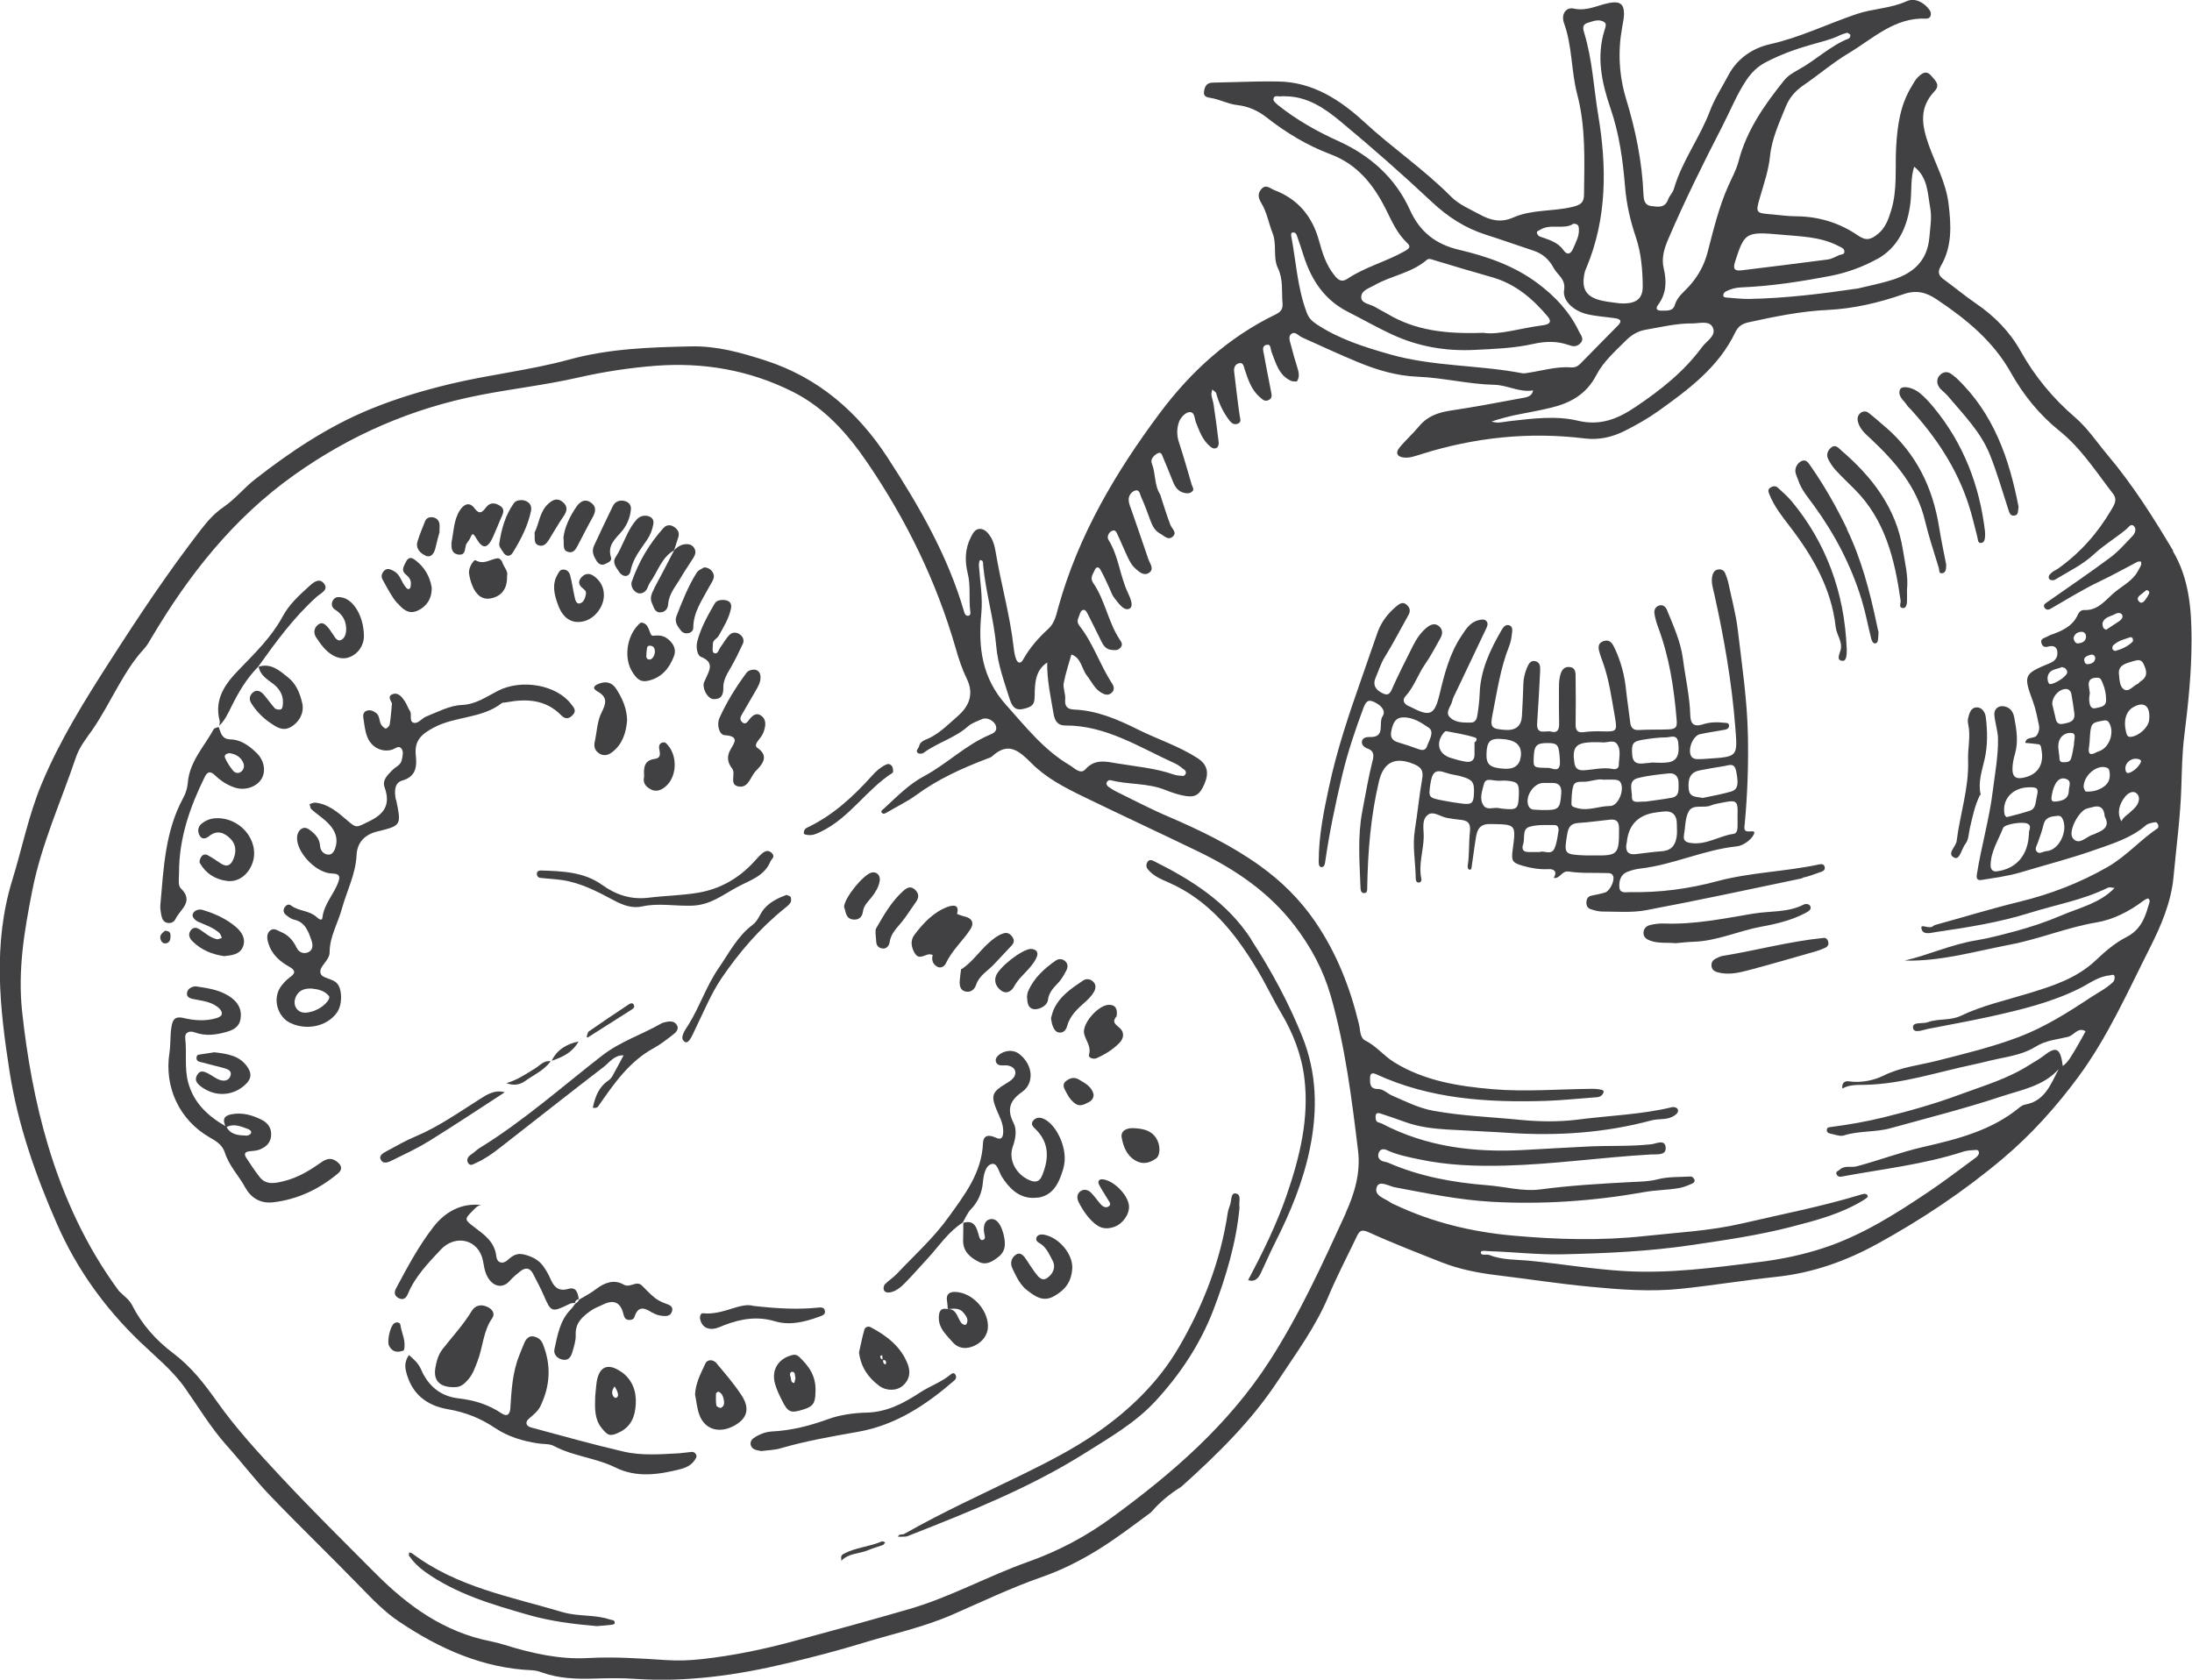 <?xml version="1.0" encoding="UTF-8"?>
<svg id="Livello_2" data-name="Livello 2" xmlns="http://www.w3.org/2000/svg" viewBox="0 0 247.19 189.41">
  <defs>
    <style>
      .cls-1 {
        fill: #414042;
        stroke-width: 0px;
      }
    </style>
  </defs>
  <g id="grafica">
    <g>
      <path class="cls-1" d="M245.08,62.13c-2.24-3.76-4.57-7.46-7.4-10.81-1.21-1.44-2.25-3.03-3.69-4.27-2.47-2.12-4.52-4.59-6.12-7.45-1.24-2.21-2.97-3.97-5.06-5.39-1.24-.85-2.4-1.82-3.62-2.71-.58-.42-.72-.82-.32-1.51,1.29-2.21,1.17-4.6.86-7.06-.3-2.38-1.47-4.44-2.24-6.62-.8-2.26-1.08-4.19.69-6.05.68-.72-.02-1.26-.42-1.74-.56-.66-1.09-.21-1.52.23-.26.26-.43.61-.63.93-1.31,2.1-1.64,4.43-1.78,6.86-.14,2.39.16,4.82-.56,7.17-.31,1.02-.65,2-1.53,2.7-.71.56-1.26.8-2.18.17-2.08-1.44-4.44-2.17-7-2.19-.9,0-1.79-.13-2.69-.21-1.9-.15-1.91-.16-1.4-1.93.44-1.52.97-3.03,1.13-4.61.2-2,1.04-3.78,1.77-5.59.39-.99,1.06-1.79,1.97-2.41,1.74-1.19,3.35-2.58,5.16-3.66,2.73-1.63,5.15-4.04,8.7-3.88.57.03.69-.59.37-1.01-.64-.85-1.65-1.37-2.56-.95-1.81.82-3.78.82-5.63,1.44-3.26,1.1-6.36,2.64-9.76,3.4-1.97.44-3.73,1.62-4.72,3.52-.7,1.33-1.53,2.58-2.07,4.01-1.14,3.03-3.16,5.65-4.07,8.8-.12.42-.5.77-.65,1.19-.36.98-1.11.83-1.87.74-.83-.1-.88-.76-.91-1.35-.15-3.65-.88-7.2-1.94-10.68-.81-2.66-.96-5.35-.47-8.08.09-.52.21-1.05.22-1.57,0-1.15-.52-1.46-1.71-1.22-1.3.26-2.49.95-3.94.63-.91-.2-1.48.65-1.11,1.66.94,2.6.79,5.38,1.48,8,.98,3.72.81,7.47.77,11.24,0,.95-.31,1.23-1.38,1.48-2.19.51-4.52.26-6.58,1.17-1.43.63-2.57.33-3.79-.33-1.12-.61-2.33-1.1-3.25-2.02-3.03-3.06-6.6-5.47-9.76-8.39-2.71-2.49-5.82-4.55-9.76-4.59-.75,0-1.49-.02-2.24,0-1.72.04-3.44.08-5.16.13-.68.02-.88.51-.94,1.07-.06.52.4.59.74.65,1.04.16,1.96.69,3.03.81,1.18.13,2.3.61,3.28,1.38,2.2,1.73,4.6,3.18,7.21,4.16,3.06,1.14,4.88,3.47,6.25,6.2.68,1.36,1.26,2.72,2.38,3.78.46.42.32.63-.23.94-2.09,1.19-4.46,1.78-6.47,3.12-.68.46-1.07.13-1.49-.4-.93-1.15-1.35-2.51-1.73-3.9-.75-2.72-2.37-4.69-5.03-5.69-.45-.17-.92-.69-1.43-.16-.47.5-.42,1-.04,1.62.63,1.03.83,2.27,1.26,3.37.53,1.34.02,2.74.61,3.97.62,1.28.4,2.62.52,3.94.06.69-.19,1-.86,1.32-5.25,2.55-9.49,6.42-12.94,11.03-4.98,6.66-9.21,13.79-11.48,21.94-.23.83-.4,1.78-1.12,2.43-1.12,1.02-2.11,2.15-2.86,3.49-.27.5-.61.39-.78-.06-.16-.42-.23-.88-.28-1.33-.41-3.62-1.42-7.12-2.02-10.7-.1-.6-.23-1.19-.55-1.72-.29-.47-.66-.91-1.19-.94-.6-.03-.87.54-1.1,1.01-.64,1.28-.65,2.69-.32,4,.36,1.44.1,2.87.29,4.29.03.19.05.49-.27.5-.25,0-.35-.2-.42-.43-1.83-6.32-5.07-11.92-8.61-17.37-3.39-5.22-7.87-9.08-13.83-11-2.71-.87-5.41-1.64-8.35-1.58-4.64.1-9.21.24-13.77,1.49-4.39,1.2-8.95,1.68-13.4,2.75-3.08.74-6.03,1.62-8.97,2.82-4.78,1.96-8.99,4.77-13.03,7.92-1.24.97-2.26,2.25-3.55,3.13-1.03.7-1.8,1.57-2.54,2.53-3.7,4.77-7.04,9.79-10.3,14.88-2.86,4.45-5.65,8.93-7.69,13.83-1.46,3.49-2.19,7.22-3.3,10.82-2.22,7.21-1.43,14.41-.31,21.61.94,6.01,2.94,11.73,5.39,17.28,2.22,5.03,5.37,9.4,9.34,13.21,1.72,1.65,3.62,3.17,5.02,5.14,1.56,2.21,2.95,4.54,4.76,6.56,1.66,1.85,3.16,3.84,4.88,5.63,3.34,3.48,6.82,6.83,10.18,10.29,1.37,1.41,2.75,2.84,4.35,3.91,4.55,3.06,9.46,5.26,15.04,5.49.37.02.74.12,1.09.25,1.88.67,3.81.75,5.78.69,1.58-.05,3.16-.08,4.73.03,5.82.39,11.51-.42,17.16-1.77,2.85-.68,5.68-1.41,8.48-2.27,3.37-1.03,6.85-1.78,10.09-3.19,3.37-1.47,6.68-3.06,10.15-4.27,2.18-.76,4.27-1.81,6.25-3.03,2.05-1.26,3.97-2.73,5.91-4.16.08-.06.16-.13.23-.21.92-1.06,2.02-1.97,3.22-2.71.08-.06.15-.12.21-.17,3.98-3.58,7.79-7.31,10.76-11.82,2.03-3.08,4.24-6.05,5.69-9.5.96-2.29,2.12-4.5,3.19-6.74.28-.58.47-.93,1.33-.54,2.72,1.24,5.52,2.32,8.3,3.42,1.97.77,4.02,1.17,6.12,1.43,3.5.42,6.99.97,10.5,1.3,3.42.33,6.85.6,10.31.24,3.58-.37,7.14-.96,10.71-1.34,4.11-.43,7.88-1.76,11.46-3.73,5.01-2.75,9.75-5.91,14.13-9.6,3.23-2.72,6.04-5.85,8.55-9.25,3.28-4.45,5.52-9.51,8-14.42,1.28-2.54,2.45-5.19,2.72-8.13.31-3.39.78-6.76.88-10.17.06-1.88.09-3.76.32-5.63.45-3.6.83-7.21.83-10.84,0-3.48-.26-6.98-2.11-10.08ZM228.8,94.03c-.09,2.4-1.42,3.96-3.64,4.23-.43.05-.68-.21-.68-.67,0-1.56.87-2.83,1.4-4.21.18-.46,2.21-.76,2.75-.5.58.27.1.77.18,1.15ZM228.89,91.43c-.84.27-1.71.49-2.57.71-.06.02-.24-.17-.26-.28-.35-1.67.85-3.03,2.69-3.08,1.05-.03,1.17.11.92,1.14-.14.56-.07,1.28-.79,1.51ZM229.76,95.14c.26-.7.51-1.42.69-2.15.21-.87.88-.92,1.56-.99.35-.04.51.13.64.46.49,1.24-.33,3.1-1.55,3.46-.14.04-.29.06-.44.08-.34.05-.73.39-1.02-.03-.18-.26.02-.56.12-.84ZM235.56,77.02c.02-.32.26-.52.58-.57.29-.04.66-.09.8.2.37.73.58,1.53.56,2.36-.02.71-.7.72-1.15.84-.6.16-.71-.4-.75-.84-.03-.36.06-.74.07-.85-.07-.55-.15-.85-.13-1.14ZM235.47,74.9c-.24.02-.4-.11-.44-.5,0-.33.37-.46.7-.56.35-.1.59.15.54.46-.06.38-.41.56-.79.59ZM235.23,71.93c-.09.44-.49.58-.84.62-.34.05-.49-.25-.56-.59.11-.51.51-.73.97-.71.32.02.5.35.43.68ZM233.92,80.42c.12.96-.57,1.06-1.25,1.2-.78.15-.82-.42-.93-.92-.12-.51-.24-1.01-.31-1.28-.02-1.05,1.07-1.94,1.79-1.68.16.06.33.3.36.48.14.73.24,1.48.34,2.22ZM233.05,76c-.34.57-1.79,1.36-1.99,1.08-.15-.21-.2-.59-.13-.85.22-.81,1.03-.73,1.59-1.01.16.06.32.08.41.18.16.16.26.38.12.61ZM231.75,90.39c-.56.05-.39-.47-.37-.73.25-1.4.82-2.07,1.56-1.84.76.23.36.85.36,1.32-.01,1.03-.82,1.18-1.54,1.25ZM232.63,85.96c-.44-.02-.37-.4-.4-.67-.06-.59-.23-1.2-.01-1.78.24-.66.89-.93,1.43-.85.53.08.23.71.23,1.31-.08.4-.15.99-.32,1.56-.13.42-.55.44-.93.42ZM235.27,91.2c.21-.08.44-.11.65-.17q1.33-.42,1.43,1.05c.57,1.02-.02,1.5-.9,1.85-.14.06-.27.15-.41.18-.77.21-1.59,1.3-2.29.41-.57-.72.62-2.99,1.52-3.32ZM237.5,88.5c-.6.56-1.42.81-2.27.76-.11,0-.2-.35-.26-.46-.05-1.31,1.45-2.59,2.54-2.26.13.04.3.15.33.26.17.62.08,1.29-.34,1.69ZM236.82,84.67c-.14.06-.29.1-.42.17-.72.4-.96.16-.82-.61.04-.22.05-.45.07-.68.11-1.98.15-2.04,1.42-2.27.32-.06.58-.11.77.22.62,1.04.09,2.7-1.02,3.17ZM237.49,71.02c-.1-.08-.27-.14-.31-.24-.06-.2-.13-.45-.05-.62.26-.61.92-.65,1.42-.93.26-.15.63-.17.77.12.13.27-.11.54-.36.71-.49.32-.97.64-1.46.96ZM238.31,72.77c.56-.55,1.3-.69,1.97-.93.11.06.21.09.22.14.03.12.06.32,0,.38-.55.53-1.23.85-1.96,1.04-.09.02-.29-.12-.32-.22-.04-.12,0-.33.09-.41ZM240.58,74.56c.46-.15.87-.25,1.14.29.36.74.54,1.44-.32,1.98-.13.08-.21.23-.34.29-.52.23-.99.96-1.54.62-.48-.29-.51-1.05-.58-1.87,0-.91.84-1.07,1.64-1.32ZM239.59,89.91c.29-.39.86-.83,1.33-.46.43.33.34.96,0,1.43-.22.29-.51.54-.79.79-.33.29-.72.52-.9.95-.54-.99-.24-1.9.36-2.71ZM240.19,87.12c-.42.18-.49-.14-.52-.46.01-.76.82-1.29,1.55-1.04.32.11.23.31.12.49-.28.45-.66.8-1.15,1.01ZM240.32,83.09c-.44.05-.49-.27-.56-.53-.33-1.25-.02-2.33.78-2.8,1.08-.63,1.8-.3,1.84.91,0,.14,0,.37-.03.59-.14.83-1.18,1.73-2.03,1.83ZM242.32,67c-.13.26-.29.51-.47.73-.13.16-.34.33-.55.17-.27-.2-.32-.47-.04-.72.27-.23.55-.45.79-.64.33.06.38.25.27.46ZM211.7,29.21c2.38-1.33,3.42-3.67,3.74-6.36.16-1.35-.01-2.73.42-4.05,1.55,1.18,1.51,3.02,1.81,4.64.2,1.07,0,2.24-.1,3.37-.24,2.65-1.85,4.01-4.15,4.74-1.28.41-2.6.66-3.9.98-4.08.6-8.17,1.11-12.29,1.18-.82.01-1.64-.09-2.47-.15-.2-.02-.48-.02-.42-.34.02-.13.15-.29.27-.35.54-.28,1.12-.44,1.73-.46,3.42-.14,6.8-.67,10.14-1.31,1.8-.35,3.61-1.01,5.21-1.9ZM200.82,26.46c2.22.21,4.49.21,6.54,1.3.27.14.6.24.63.57.04.41-.38.34-.61.45-.41.18-.82.42-1.25.48-3.23.43-6.47.82-9.71,1.22-.83.1-1.02-.15-.75-1,1.06-3.27,1.2-3.38,5.16-3.02ZM186.98,34.38c.93-1.26.99-2.62.64-4.1-.28-1.14.04-2.23.5-3.3,1.86-4.34,3.96-8.58,6.12-12.77.9-1.74,1.61-3.57,2.72-5.21.57-.83,1.21-1.47,2.11-1.95,1.67-.89,3.44-1.52,5.24-2.03,1.08-.31,2.17-.55,3.19-1.05.26-.13.56-.19.81-.28.15.1.34.16.35.25.02.12-.06.35-.15.39-2.12.83-3.75,2.47-5.72,3.54-.6.33-1.18.68-1.61,1.21-2.2,2.75-4.22,5.62-5.12,9.09-.27,1.05-.79,1.94-1.21,2.9-1.03,2.36-1.63,4.85-2.27,7.32-.39,1.52-1.08,2.75-2.1,3.89-.59.65-1.34,1.18-1.62,2.13-.21.72-.93.61-1.51.62-.5.01-.7-.21-.37-.66ZM185.54,37.19c1.76-.3,3.51-.74,5.31-.72.82,0,1.92-.36,2.3.46.43.93-.68,1.49-1.2,2.19-2.04,2.79-4.68,4.86-7.5,6.76-2,1.35-3.97,2.17-6.52,1.56-2.49-.59-5.08-.24-7.63.04-.45.05-.89.15-1.34.17-.26.02-.52-.07-.77-.11.21-.07.42-.15.64-.21.58-.16,1.15-.33,1.73-.46,1.47-.31,2.96-.55,4.41-.91,2.16-.54,3.92-1.49,5.06-3.68.77-1.5,2.15-2.71,3.37-3.93.56-.55,1.27-1.01,2.14-1.16ZM178.75,30.56c.04-.14.11-.28.17-.42,2.31-5.55,2.28-11.35,1.32-17.09-.52-3.11-.66-6.3-1.59-9.34-.14-.43-.25-.94.35-1.12.62-.18,1.29-.51,1.92-.09.28.19.13.56.04.84-.97,3.04-.33,6.01.65,8.86,1,2.9,1.4,5.87,1.65,8.88.16,1.97.59,3.83,1.23,5.71.58,1.72.74,3.63.76,5.46.02,1.51-.82,2.08-2.65,1.95-.59-.08-1.19-.14-1.78-.26-1.98-.38-2.58-1.36-2.08-3.37ZM173.68,25.91c1.21-.74,2.69.04,3.75-.68.58-.02.61.33.62.61.05.79-.34,1.46-.63,2.15-.25.6-.64.88-1.11.22-.66-.94-1.69-1.19-2.67-1.54-.12-.05-.25-.19-.3-.32-.11-.29.16-.33.33-.43ZM155.03,32.14c1.89-1.07,4.15-1.35,5.86-2.83.24-.21.56-.06.85.03,2.16.65,4.31,1.3,6.48,1.91,2.64.74,4.61,2.41,6.33,4.46.44.52.27.87-.56.97-2.52.32-4.98,1.13-6.72.85-4.33.15-7.7-.29-10.78-2.12-.45-.27-.93-.49-1.38-.77-.56-.35-1.55-.39-1.6-1.06-.07-.83.91-1.08,1.53-1.44ZM145.89,26.21c.12,0,.29.15.33.28.28.78.54,1.56.79,2.35.88,2.75,2.35,4.99,5.01,6.33,1.67.85,3.3,1.78,5.01,2.57,2.94,1.35,6,1.87,9.18,1.72,2.24-.11,4.49-.18,6.71-.68,1.31-.3,2.68-.34,3.99.13.47.17.85.21,1.24-.14.59-.52.1-.99-.1-1.41-1.06-2.23-2.7-3.96-4.66-5.42-2.65-1.98-5.7-3.03-8.85-3.77-2.6-.61-4.41-1.99-5.53-4.47-1.66-3.67-4.5-6.17-8.12-7.81-2.41-1.09-4.69-2.38-6.77-4.04-.22-.18-.55-.47-.52-.67.08-.54.58-.25.9-.32.14-.03.3,0,.45,0,2.49.01,4.45,1.36,6.23,2.84,3.52,2.92,6.96,5.95,10.3,9.08,1.8,1.69,3.76,2.95,6.09,3.69,1.79.57,3.56,1.2,5.34,1.79,1.05.34,1.77.98,2.31,1.98.44.81,1.37,1.21,1.16,2.49-.19,1.18,1.08,2.34,2.6,2.7,1.02.24,2.08.3,3.12.45.54.08.91.26.36.82-1.41,1.44-2.84,2.87-4.25,4.32-.29.29-.61.44-1,.41-1.67-.13-3.26.37-4.88.61-.22.03-.46.09-.67.05-4.94-.95-10.04-.74-14.92-2.13-2.87-.82-5.72-1.71-8.26-3.39-.53-.35-.89-.7-1.12-1.32-1.05-2.77-1.2-5.72-1.74-8.59-.03-.16-.08-.47.24-.45ZM110.5,63.17c.42-.05.35.35.37.58.29,3.08,1.21,6.05,1.48,9.15.17,2,.89,3.96,1.5,5.9.4,1.26.93,1.38,2.05,1,.75-.26.77-.74.78-1.4.02-1.39.07-2.81,1.41-3.69-.03,1.98.4,3.9.73,5.84.15.84.54,1.26,1.3,1.26,4.63-.02,8.39,2.48,12.39,4.28.4.18.75.49,1.11.76.09.07.14.27.1.38-.03.11-.2.28-.29.27-.37-.02-.76-.05-1.1-.17-2.07-.72-4.25-.89-6.38-1.25-1.2-.2-2.47-.54-3.54.66-.58.65-1.25-.14-1.78-.45-2.9-1.7-4.94-4.31-7.16-6.78-2.73-3.03-3.18-6.5-2.81-10.3.18-1.82-.14-3.62-.27-5.42-.02-.21.06-.61.12-.62ZM151.76,136.81c-2.62,5.7-5.21,11.42-8.62,16.7-4.63,7.17-10.92,12.61-17.7,17.57-2.94,2.16-6.11,3.84-9.53,5.05-4.53,1.61-8.76,3.98-13.39,5.32-4.39,1.27-8.79,2.48-13.21,3.67-3.34.9-6.71,1.59-10.16,1.97-1.35.15-2.69.2-4.04.11-2.92-.19-5.85-.39-8.78-.23-3.27.18-6.39-.54-9.48-1.5-.5-.15-1.01-.29-1.52-.39-5.22-1.02-9.32-3.97-12.98-7.65-3.61-3.62-7.24-7.21-10.73-10.95-2.51-2.69-5.02-5.42-7.16-8.44-1.43-2.02-2.91-3.93-4.95-5.46-1.89-1.42-3.52-3.23-4.63-5.43-.31-.61-.95-1.05-1.46-1.56-3.69-4.99-6.23-10.54-7.99-16.38-1.47-4.9-2.37-9.95-2.93-15.08-.51-4.7.23-9.11,1.13-13.66,1.03-5.27,3.24-10.05,4.92-15.04.4-1.19,1.16-2.13,1.83-3.08,1.13-1.62,2.01-3.36,2.99-5.05.84-1.45,1.69-2.85,2.83-4.08.36-.38.62-.85.89-1.31,4.22-7.11,9.23-13.47,16.06-18.33,6.38-4.54,13.31-7.53,20.92-9.02,3.67-.72,7.41-1.14,11.06-1.97,2.94-.67,5.88-1.12,8.88-1.35,5.36-.39,10.47.49,15.3,2.89,3.61,1.79,6.21,4.69,8.46,7.98,4.42,6.47,7.82,13.42,10,20.98.33,1.16.71,2.33,1.24,3.41.85,1.74.3,3.11-.99,4.24-1.01.88-1.96,1.86-3.2,2.48-.42.21-1.05.33-1.18.94-.06.25-.45.5-.12.76.13.1.47.09.61-.01,1.58-1.17,3.54-1.68,5.02-2.99.48-.42,1.05-.58,1.59-.83.58-.26,1.41.2,1.58.8.16.61-.34.81-.71.97-2.73,1.15-4.84,3.3-7.43,4.68-1.71.91-3.08,2.34-4.51,3.65-.13.12-.42.26-.21.48.17.17.4.05.6-.08,1.09-.65,2.25-1.19,3.27-1.94,2.44-1.79,5.15-3.01,7.94-4.08.21-.08.45-.14.61-.28,1.82-1.69,3.03-.64,4.43.76,1.65,1.67,3.76,2.76,5.86,3.78,4.32,2.1,8.68,4.12,13,6.21,4.17,2.02,7.94,4.58,10.81,8.32,1.85,2.41,3.26,5.02,4.11,8.01,1.62,5.7,2.35,11.55,3.06,17.4.3,2.48-.4,4.83-1.4,7.02ZM243.37,93.36c-1.99,1.33-3.57,3.18-5.67,4.39-3.15,1.81-6.5,3.09-9.98,3.94-3.2.78-6.34,1.75-9.51,2.62-.07.02-.14.06-.2.11-.42.42-1.39-.28-1.34.21.1.89,1.11.55,1.65.47,3.56-.52,7.13-1.08,10.57-2.16,2.93-.92,5.98-1.44,8.77-2.82.21-.11.52-.02.8.01-1.65,1.73-3.95,2.22-6.03,3.11-1.71.73-3.49,1.32-5.28,1.8-1.41.37-2.85.76-4.25.99-2.81.45-5.38,1.65-8.11,2.29,4.03.11,7.92-1.04,11.89-1.8,3.3-.63,6.4-1.94,9.73-2.5,1.86-.31,3.69-1.23,5.28-2.43.17-.13.51-.32.58-.26.28.23.08.53,0,.82-.41,1.49-.97,2.76-2.51,3.54-1.25.64-2.37,1.6-3.4,2.58-2.16,2.05-4.86,2.91-7.58,3.74-2.57.79-5.22,1.37-7.67,2.54-1.19.57-2.52.28-3.71.72-.59.22-1.77-.1-1.67.64.09.68,1.13.22,1.75.1,2.26-.44,4.54-.85,6.79-1.34,3.52-.78,7.02-1.6,10.28-3.23,1.09-.55,2.09-1.34,3.37-1.45.21-.02.47-.2.54.13.04.19-.03.49-.17.62-.76.73-1.72,1.2-2.58,1.77-2.55,1.69-5.16,3.33-8.03,4.42-3.01,1.14-6.14,1.9-9.26,2.69-2.01.51-4.07.71-6.01,1.67-1.07.53-2.52.85-3.9.65-.56-.08-.82.24-.75.81.82-.47,1.75-.4,2.63-.42,4.14-.1,8.06-1.43,12.06-2.27.96-.2,1.94-.47,2.92-.67,1.46-.3,2.93-.57,4.22-1.38,1.11-.7,2.4-.79,3.62-1.09.68-.17,1.11-1.15,1.98-.63-.36.65-.71,1.32-1.1,1.96-.43.69-.79,1.46-1.47,1.96-.28-2.08-.73-2.28-2.22-1.11-.47.37-1.01.64-1.52.97-2.43,1.57-5.18,2.36-7.85,3.35-2.82,1.05-5.73,1.87-8.62,2.58-1.9.47-3.91.82-5.89,1.08-.21.03-.48.01-.51.31-.03.26.15.4.38.44.51.09,1.09.35,1.53.21,1.73-.55,3.56-.34,5.28-.82,4.19-1.16,8.41-2.22,12.53-3.59,2.23-.74,4.7-1.15,6.42-3.06-.88,1.67-1.54,3.6-3.79,3.99-.21.04-.42.17-.59.3-3.19,2.64-7.06,3.6-10.94,4.49-2.53.58-4.95,1.51-7.45,2.17-.64.17-1.37-.15-1.93.39-.15.14-.44.18-.36.46.06.24.3.36.52.32,4.6-.86,9.28-1.36,13.77-2.82.35-.11.74-.16,1.11-.17.25,0,.66-.16.68.3,0,.18-.18.41-.35.53-1.76,1.29-3.49,2.62-5.3,3.84-3.75,2.52-7.54,4.93-11.88,6.36-2.38.78-4.8,1.28-7.24,1.58-5.06.63-10.12,1.33-15.26,1.02-3.53-.21-7.01-.8-10.52-1.15-1.55-.16-3.16-.06-4.66-.66-.32-.13-.94.13-.97-.27-.02-.31.59-.17.92-.16,2.77.08,5.53.42,8.31.35,4.86-.11,9.69-.32,14.53-1.04,3.77-.56,7.55-1.1,11.22-2.05,2.8-.72,5.67-1.47,8.2-3.03.18-.11.48-.32.46-.42-.1-.38-.47-.28-.71-.21-4.44,1.36-8.99,2.23-13.5,3.28-3.61.84-7.27,1.01-10.92,1.41-4.95.54-9.89.4-14.82-.04-4.65-.41-9.18-1.49-13.44-3.52-.14-.06-.28-.11-.4-.2-.67-.5-1.97-.77-1.57-1.8.29-.75,1.36-.06,2.05.07,3.61.68,7.21,1.42,10.89,1.63,5.77.32,11.5-.08,17.18-1.09,1.33-.24,2.66-.23,3.97-.46.51-.09,1-.3,1.48-.51.2-.08.36-.31.18-.55-.08-.11-.22-.25-.33-.24-1.26.07-2.57,0-3.78.32-.98.25-1.92.25-2.89.3-3.44.18-6.87.38-10.29.83-2.03.27-4.03-.32-6.04-.47-3.82-.3-7.58-.98-11.13-2.53-.2-.09-.44-.1-.65-.18-.39-.16-.58-.46-.45-.9.15-.49.58-.52.91-.36,1.17.55,2.42.79,3.66,1.05,3.18.68,6.41.79,9.64.71,5.53-.14,11.02-.95,16.55-1.26.65-.03,1.65.12,1.62-.73-.04-1.05-1.07-.48-1.61-.42-2.41.27-4.84.13-7.25.26-2.4.12-4.79.26-7.19.39-5.56.3-10.94-.35-15.96-2.98-.19-.1-.47-.11-.59-.26-.12-.15-.12-.42-.11-.63.02-.31.28-.33.5-.26.93.3,1.85.62,2.77.95,1.57.58,3.2.77,4.85.87,2.32.14,4.64.23,6.96.38,5.42.36,10.77,0,16.02-1.41.87-.23,1.82,0,2.61-.56.26-.18.5-.41.34-.73-.07-.14-.41-.25-.58-.21-3.51.85-7.12.95-10.67,1.41-2.13.27-4.35.24-6.49.03-3.27-.33-6.56-.43-9.82-1.03-1.68-.31-3.11-1.05-4.61-1.7-.55-.23-1-.76-1.62-.75-.92,0-.9-.61-.89-1.22,0-.45.15-.69.68-.45,6.09,2.81,12.57,3.21,19.12,3.01,1.79-.06,3.58-.25,5.37-.38.37-.03.77,0,1.03-.34.13-.17.25-.44-.06-.52-.35-.09-.73-.12-1.1-.12-3.75.03-7.51.36-11.23.04-3.83-.33-7.7-.93-11.11-3.05-1.15-.71-1.99-1.82-3.23-2.43-.63-.31-.56-1.18-.72-1.84-1-4.15-2.53-8.06-4.96-11.6-1.69-2.46-3.75-4.5-6.15-6.23-3.25-2.34-6.82-4.06-10.48-5.63-1.93-.82-3.79-1.81-5.68-2.73-.34-.16-.66-.36-.97-.58-.19-.13-.31-.36-.17-.58.07-.1.27-.21.37-.18,2.03.53,4.19.3,6.18,1.1.62.25,1.27.47,1.93.62,1.4.31,1.93.02,2.49-1.26.56-1.28.36-2.22-.78-2.95-2.1-1.35-4.47-2.11-6.69-3.21-2.29-1.14-4.63-2.16-7.25-2.26-.72-.03-1.05-.37-.97-1.17.05-.59-.26-1.23-.17-1.79.2-1.1.57-2.17.87-3.25,1.13.39,1.14,1.62,1.76,2.4.51.65.85,1.45,1.58,1.89.38.23.82.41,1.23,0,.32-.33.23-.69.01-1.03-1.36-2.08-2.12-4.52-3.66-6.48-.4-.5-.15-.81-.02-1.21.1-.29.19-.64.56-.59.15.02.3.29.39.47.52,1.01,1.01,2.03,1.51,3.04.24.49.52.92,1.13.99.38.04.73.1,1.03-.23.35-.39.09-.68-.11-.99-1.28-1.97-1.62-4.39-2.95-6.32-.4-.59-.03-.99.17-1.46.17-.41.45-.37.63-.06.34.58.61,1.21.9,1.82.23.47.38,1.01.7,1.41.45.56,1.04,1.47,1.67,1.19.53-.24.13-1.2-.17-1.82-.9-1.91-1.03-4.1-2.17-5.93-.22-.35,0-.8.31-.99.49-.3.61.21.76.51.39.82.72,1.66,1.12,2.48.2.4.41.83.73,1.12.43.39.98.96,1.58.62.73-.42.16-1.07-.02-1.6-.6-1.79-1.23-3.57-1.84-5.35-.15-.43-.36-.87-.37-1.3-.02-.46.27-.91.71-1.06.52-.17.55.41.68.69.41.89.74,1.82,1.08,2.74.22.58.49,1.1,1.06,1.41.45.24.89.79,1.4.38.59-.48-.05-.89-.23-1.36-.44-1.12-.77-2.28-1.15-3.42-.69-1.08-.49-2.38-.94-3.49-.12-.3,0-.61.22-.83.14-.15.33-.29.53-.36.3-.11.38.18.46.37.41.97.81,1.95,1.2,2.93.24.59.59,1.04,1.24,1.2.3.07.59.08.85-.12.35-.26.08-.53,0-.8-.47-1.58-.91-3.17-1.43-4.74-.28-.82-.27-1.64.01-2.39.17-.44.67-.98,1.09-1.05.68-.11.62.68.8,1.14.39.99.74,1.99,1.58,2.7.25.22.53.35.8.15.14-.1.21-.39.19-.58-.17-1.42-.36-2.84-.57-4.25-.05-.37-.2-.73-.25-1.11-.03-.19.06-.4.1-.61.15.15.39.26.44.44.3,1.11.78,2.12,1.47,3.03.24.32.55.55.95.39.48-.19.27-.56.22-.94-.24-1.64-.42-3.29-.62-4.94-.05-.41.08-.78.48-.92.55-.19.59.31.7.64.39,1.15.73,2.31,1.7,3.14.28.24.51.55.96.37.5-.2.39-.58.33-.94-.26-1.4-.56-2.79-.8-4.19-.07-.39-.31-1,.3-1.12.5-.11.42.49.55.81.49,1.26.82,2.64,2.21,3.26.18.08.42.05.64.07.34-.51.23-1.01.07-1.53-.27-.86-.52-1.72-.74-2.59-.11-.43-.34-.98.07-1.27.41-.29.79.23,1.18.41,2.11.94,4.21,1.93,6.35,2.81,2.14.88,4.32,1.53,6.7,1.63,2.89.11,5.74.85,8.66.91,1.44.03,2.83.89,4.35.63-.14.76-.82.79-1.37.89-2.64.5-5.29.99-7.94,1.39-1.39.21-2.6.63-3.53,1.75-.71.86-1.56,1.6-2.26,2.47-.45.56-.2.99.5,1.07.7.08,1.32-.17,1.97-.37,6.03-1.9,12.17-2.55,18.45-1.78,1.61.2,3.14-.15,4.57-.88,1.27-.65,2.53-1.35,3.68-2.17,3.43-2.45,6.83-4.95,8.73-8.91.33-.69.78-.98,1.51-1.14,2.94-.64,5.88-1.25,8.89-1.39,2.95-.14,5.82-.82,8.58-1.78,1.51-.53,2.62-.16,3.74.59,3.32,2.22,6.37,4.69,8.39,8.31,1.4,2.5,3.23,4.74,5.49,6.55,2.44,1.97,4.1,4.6,5.99,7.04.55.71.14,1.27-.19,1.84-1.54,2.63-3.52,4.86-6,6.62-.24.17-.54.27-.75.48-.2.18-.46.46-.19.74.11.11.46.12.61.02,1.47-.9,3.08-1.66,4.33-2.82,1.17-1.09,2.52-1.88,3.73-2.89.23-.2.53-.73.89-.25.23.31.04.77-.22,1.04-.82.85-1.6,1.76-2.54,2.45-2.32,1.73-4.73,3.36-7.1,5.02-.19.13-.42.27-.33.51.12.33.42.41.72.23,1.87-1.07,3.69-2.22,5.65-3.14,1.41-.67,2.77-1.44,4.16-2.16.11-.06.27-.02.4-.03,0,.14.05.28,0,.4-.08.21-.21.4-.31.6-.64,1.25-1.92,1.78-2.89,2.66-.96.87-1.75,1.87-3.19,1.81-.33-.02-.59.2-.71.47-.6,1.39-1.84,1.89-3.12,2.35-.21.08-.4.21-.61.29-.32.12-.52.28-.39.65.11.33.33.47.69.37.78-.22,1.17.12,1.09.9-.05.46-.37.76-.84.96-2.98,1.23-3,1.35-1.89,4.38.31.84.47,1.75.66,2.63.08.36,0,.72-.21,1.08-.32.53-1.22.11-1.34.9.5.05,1.01.08,1.51.16.27.05.27.33.31.55.36,1.74-.43,2.95-2.14,3.24-.71.12-1.11-.1-1.12-.96,0-.62.12-1.18.29-1.77.39-1.35.17-2.71-.08-4.05-.1-.53-.32-1-.89-1.22-.74-.28-1.42.12-1.36.91.07.9.4,1.78.41,2.67.03,1.96-.34,3.89-.58,5.83-.39,3.22-1.31,6.32-1.81,9.5-.1.66.29.64.58.59,1.47-.24,2.96-.43,4.37-.85,2.79-.84,5.62-1.56,8.39-2.54,2.06-.73,4.07-1.33,5.75-2.78.26-.22.69-.27,1.05-.34.08-.02.26.14.3.26.05.12.04.36-.03.42Z"/>
      <path class="cls-1" d="M44.64,90.17c-.18-.88-.18-1.9.72-2.15,1.63-.46,1.65-1.69,1.53-2.85-.18-1.68.66-2.39,1.98-3.1,2.44-1.33,5.45-1.01,7.71-2.78.11-.08.29-.05.44-.08,2.31-.44,4.5-.36,6.28,1.46.51.52.94.35,1.33-.09.41-.46.05-.83-.22-1.18-1.65-2.17-5.57-2.87-8.26-1.5-1.31.67-2.46,1.53-4.1,1.6-1.36.06-2.7.79-4.01,1.31-.47.19-.88.81-1.36.7-.61-.14-.17-.93-.46-1.35-.21-.31-.32-.69-.52-1-.33-.5-.74-1.11-1.4-.89-.77.26-.04.92-.1,1.12-.09.95-.14,1.62-.25,2.29-.03.19-.26.43-.43.47-.12.03-.36-.2-.48-.36-.33-.41-.16-1.06-.65-1.41-.33-.24-.68-.36-1.05-.23-.32.11-.42.45-.37.75.11.74.18,1.52.45,2.2.47,1.21,1.7,1.78,2.82,1.43.33-.11.71-.49,1-.15.32.36.15.88.07,1.32-.11.58-.69.76-1.05,1.13-.52.54-1.19,1.12-.89,1.95.69,1.93,0,3-1.77,3.85-1.46.7-1.35.83-2.56-.22-1.02-.88-2.08-1.76-3.49-1.9-.2-.02-.42.11-.64.17.07.2.08.46.21.58.5.45,1.07.83,1.58,1.28.81.73,1.42,1.57,1.2,2.75-.09.46-.32,1.01-.72,1.07-.55.09-1.05-.37-1.08-.94-.05-.77-.44-1.25-.97-1.68-.37-.3-.76-.57-1.2-.23-.38.29-.47.8-.42,1.24.19,1.66,2.25,3.71,3.92,3.75.78.02.96.24.75.88-.47,1.42-1.64,2.51-1.82,4.1-.05.47-.5.07-.67-.08-.82-.74-2-.64-2.85-1.28-.33-.25-.59-.03-.75.21-.18.27-.13.61.13.82.29.23.61.48.95.56,1.24.27,1.59,1.3,1.94,2.29.18.49.24,1.12-.35,1.38-.53.23-1.05.03-1.32-.53-.38-.78-.9-1.39-1.7-1.73-.41-.17-.84-.53-1.26-.2-.48.38-.36,1-.21,1.48.38,1.22,1.28,2.02,2.36,2.62.57.32.81.65.12,1.14-.36.26-.69.59-.97.94-1.17,1.46-.46,3.57.93,4.24,1.78.87,4.1.46,5.26-1.12.64-.88.63-2.48.14-3.2-.52-.76-1.81-.61-1.97-1.3-.18-.77,1.03-1.38,1.03-2.33,0-1.76.93-3.27,1.38-4.9.55-2.02,1.56-3.9,1.66-6.07.07-1.41.9-2.31,2.35-2.66,2.71-.66,2.7-.7,2.12-3.53ZM37.08,112.29c.29.36-.63,1.31-1.55,1.65-.07.03-.14.07-.2.09-.66.18-1.36.35-1.86-.26-.35-.43-.3-1.02-.05-1.49.36-.65.99-.85,1.78-.8.67.07,1.41.24,1.88.82Z"/>
      <path class="cls-1" d="M36.21,131.08c-1.29.92-2.66,1.74-4.2,2.11-.93.23-1.97.49-2.72-.45-.56-.71-1.06-1.47-1.55-2.23-.29-.47-.02-.65.44-.69.37-.03.76-.06,1.1-.19.65-.26,1.17-.67,1.28-1.44.12-.88-.29-1.52-.99-1.88-1.07-.56-2.22-.89-3.47-.66-.93.18-.98.67-.68,1.34-1.97-1.14-3.58-2.61-4.2-4.93-.44-1.62-.14-3.31-.33-4.96-.08-.73.51-.89,1.08-.68,1.19.44,2.37.28,3.52-.04.68-.19,1.44-.49,1.62-1.4.2-1.01-.17-1.8-.93-2.4-1.17-.92-2.6-1.13-4.01-1.34-.37-.06-.97.17-1.07.66-.13.61.43.71.86.79.96.19,1.94.29,2.72.98.22.2.42.49.3.78-.07.17-.34.28-.54.35-1.26.39-2.57.28-3.77-.01-1.06-.25-1.22.36-1.33.98-.17.96-.08,1.97-.23,2.94-.61,3.88,1.12,7.61,4.55,9.56.74.42,1.42.84,1.7,1.71.46,1.47,1.55,2.57,2.27,3.89.64,1.17,1.69,1.88,3.17,1.71,2.77-.32,5.17-1.48,7.3-3.24.53-.44.46-.89-.06-1.31-.63-.51-1.18-.41-1.82.05ZM25.56,127.08c.85-.41,1.63-.05,2.42.24.2.08.43.25.32.48-.07.14-.34.27-.52.26-.86-.04-1.75-.07-2.23-.98Z"/>
      <path class="cls-1" d="M77.94,163.73c-.45.04-.89.12-1.34.15-2.1.11-4.22.29-6.28-.19-3.49-.81-6.94-1.78-10.4-2.71-.53-.14-.78-.54-.3-.98.49-.45,1.03-.81,1.34-1.47,1.1-2.3,1.21-4.6.26-6.97-.19-.48-.54-.73-.98-.84-.51-.13-.86.18-1.07.62-.22.48-.4.98-.6,1.47-.78,1.92-.89,3.96-1.02,5.99-.04.65-.33,1.02-1,.57-1.47-.99-3.12-1.49-4.84-1.68-2.09-.24-3.44-1.45-4.22-3.25-.33-.76-.84-1.16-1.37-1.64-.39.56-.51,1.14-.33,1.86.62,2.52,2.31,3.84,4.71,4.25,1.96.33,3.7,1.02,5.36,2.14,1.43.96,3.12,1.46,4.84,1.72.59.09,1.27.02,1.77.29,2.2,1.17,4.72,1.33,6.95,2.43,2.34,1.16,4.83.81,7.26.19.64-.16,1.29-.44,1.68-1.06.12-.18.26-.38.12-.63-.12-.22-.33-.29-.55-.26Z"/>
      <path class="cls-1" d="M117.03,135.06c1.75-.26,2.38-1.66,2.84-3.15.09-.29.15-.59.18-.89.18-1.84-.97-4.22-2.34-4.85-.46-.21-.91-.18-1.22.23-.29.39.02.67.3.94,1.57,1.55,1.5,3.34.73,5.22-.28.69-.74.83-1.44.52-1.5-.65-2.41-2.29-1.86-3.81.33-.92.46-1.9.08-2.63-.81-1.59-.37-2.58.96-3.51,1.35-.94,1.31-2.99-.31-4.27-.71-.56-1.78-.44-2.45.23-.37.37-.25.92.25,1.03.29.06.6-.02.89.03.82.14,1.12.8.62,1.42-.23.28-.57.47-.88.66-1.49.9-1.65,1.32-1.01,2.88.34.83.81,1.62.76,2.58-.03.57-.2.89-.81.61-.73-.34-1.43-.38-1.47.62-.14,3.36-2.12,5.88-3.92,8.38-1.66,2.31-3.82,4.25-5.78,6.33-.41.43-.93.76-1.35,1.18-.13.13-.2.45-.14.62.11.32.44.36.75.3.69-.15,1.21-.61,1.68-1.09.89-.92,1.74-1.88,2.6-2.82,1.25-1.37,2.28-2.95,3.88-3.96.3-.51.52-1.09.92-1.5.83-.86,1.24-1.86,1.35-3.03.08-.84.28-1.94,1.03-2.08.66-.13.78,1.1,1.25,1.65.05.06.08.13.12.19.93,1.32,2.12,2.19,3.79,1.95Z"/>
      <path class="cls-1" d="M139.36,134.58c-.59-.09-.47.8-.64,1.27-.1.29-.21.57-.26.87-.81,5.45-2.78,10.51-5.52,15.2-2.25,3.87-5.47,7.01-9.14,9.57-2.64,1.84-5.5,3.31-8.39,4.73-4.5,2.2-9.07,4.27-13.43,6.75-.23.13-.59-.05-.71.32.3,0,.59,0,.89-.02.14-.01.29-.08.42-.14,6.76-2.66,13.51-5.34,19.71-9.23,2.78-1.75,5.68-3.41,7.93-5.82,2.82-3.03,5.12-6.47,6.62-10.38,1.43-3.75,2.57-7.57,2.94-11.52-.12-.61.27-1.48-.41-1.59Z"/>
      <path class="cls-1" d="M141.09,105.91c-2.7-4.15-6.66-6.65-10.93-8.79-.26-.13-.57-.25-.77.1-.17.29-.14.59.08.84.6.72,1.45,1.08,2.26,1.43,4.64,2.02,7.59,5.75,10.11,9.96.93,1.55,1.69,3.2,2.62,4.76,1.35,2.27,2.33,4.76,2.64,7.41.54,4.53-.53,8.86-1.98,13.09-1.15,3.35-2.72,6.52-4.37,9.65.73.23,1.13-.18,1.41-.76.55-1.14,1.04-2.31,1.61-3.43,1.74-3.43,3.21-6.97,3.97-10.77.85-4.24.76-8.41-.87-12.48-1.55-3.87-3.52-7.5-5.79-10.99Z"/>
      <path class="cls-1" d="M18.83,104.05c.41.12.8-.07.96-.41.5-1.09,2.16-1.96.58-3.49-.32-.31-.18-1.16-.18-1.76,0-3.86,1.22-7.38,2.9-10.78.32-.65.67-.65,1.16-.18.66.64,1.42,1.13,2.29,1.4,1.15.35,2.44-.12,2.97-1.03.49-.85.29-2.05-.57-2.89-.82-.8-1.77-1.5-2.93-1.53-1.04-.03-1.1-.76-1.35-1.4-.2.08-.48.11-.56.25-1.07,1.96-2.72,3.63-2.92,6.03-.05.6-.22,1.17-.52,1.72-2.05,3.77-2.21,7.96-2.58,12.1-.03.37.05.75.11,1.12.07.38.22.74.63.86ZM25.88,84.93c.67.1,1.26.4,1.55,1.08.16.37.08.77-.25,1.02-.36.27-.73.11-.97-.21-.31-.41-.61-.85-.82-1.33-.16-.35.13-.52.49-.56Z"/>
      <path class="cls-1" d="M57.51,144.41c.34-.39.76-.73,1.17-1.06.59-.46,1.09-.4,1.45.32.4.81.85,1.6,1.2,2.43.79,1.84.9,1.91,2.72,1.02.26-.13.5-.21.78-.18.04-.26.2-.4.44-.45-.11-.68-.28-1.41-1.17-1.15-1.15.33-1.63-.23-2.03-1.14-.21-.48-.47-.94-.77-1.37-.54-.77-1.32-1.15-2.22-1.37-.76-.19-1.27.12-1.79.6-.61.56-1.24.35-1.32-.38-.18-1.67-1.38-2.46-2.52-3.33-1.04-.79-1.09-.87-.23-1.73.29-.29.57-.66,1.03-.74-2.26-.24-4.06.79-5.36,2.46-1.66,2.13-2.94,4.54-4.22,6.93-.26.49-.18.88.3,1.12.5.24.82.02,1.03-.49.82-1.97,2.3-3.48,3.7-4.98,1.66-1.78,4.3-1.18,4.77,1.28.1.52.17,1.06.38,1.53.56,1.28,1.74,1.73,2.65.69Z"/>
      <path class="cls-1" d="M76.37,115.69c-.2-.49-.66-.56-1.14-.47-.22.05-.46.08-.65.19-2.2,1.26-4.65,2.04-6.69,3.63-4.56,3.54-8.89,7.4-13.83,10.43-.32.2-.58.49-.89.69-.35.23-.6.55-.41.93.24.48.6.19.94.04.97-.43,1.83-1.04,2.66-1.69,3.91-3.05,7.8-6.12,11.73-9.14.67-.52,1.21-1.35,2.23-1.29-.42.79-.84,1.58-1.27,2.35-.11.19-.27.37-.45.49-1.09.73-1.49,1.85-1.75,3.06.26.06.48.03.62-.17,1.75-2.52,3.48-5.04,6.27-6.56.78-.43,1.5-1,2.21-1.55.29-.22.59-.55.43-.96Z"/>
      <path class="cls-1" d="M107.64,155.65c.18-.15.23-.38.12-.6-.14-.29-.36-.22-.54-.07-1.04.87-2.32,1.3-3.44,2.03-1.81,1.18-3.7,2.22-6,2.28-1.48.04-3.02.24-4.4.74-2.06.75-4.13,1.28-6.32,1.39-.76.04-1.47.33-2.09.76-.5.35-.42,1.04.14,1.27.27.11.57.14.76.18.78-.11,1.47-.11,2.11-.3,2.88-.84,5.82-1.35,8.76-1.87,4.28-.75,7.71-3.04,10.9-5.81Z"/>
      <path class="cls-1" d="M81.73,82.9c1.7.13,1.08.86.64,1.64-.44.76-.32,1.48.18,2.1.5.63-.43,1.92.83,2.06,1.06.11,1.26-1.15,1.84-1.75.59-.61,1.66-1.64.18-2.62-.28-.19-.13-.53.07-.79.23-.3.49-.59.62-.94.24-.65.4-1.41-.23-1.88-.64-.47-1.11.07-1.48.57-.22.3-.44.39-.72.11-.25-.26-.18-.52-.01-.81.54-.91,1.05-1.83,1.59-2.74.27-.46.53-.93.52-1.48,0-.52-.27-.85-.74-.86-.4.02-.67.13-.86.39-1.17,1.58-2.21,3.25-3.02,5.05-.35.77-.04,1.91.59,1.96Z"/>
      <path class="cls-1" d="M73.58,148.02c.3.2.69.31,1.05.36.43.05.96.08,1.14-.47.2-.59-.25-.75-.7-.91-.42-.15-.84-.35-1.19-.62-.53-.42-1-.91-1.47-1.39-.65-.67-1.33.31-2.1-.14-1.06-.62-2.16-.21-3.13.54-.58.45-1.24.78-1.87,1.16-.09.2-.23.35-.43.44-.17.23-.32.47-.52.67-1.22,1.24-1.49,2.9-1.84,4.5-.11.53.27,1,.87,1.15.69.17.99-.28,1.14-.8.19-.65.42-1.33.39-1.99-.06-1.35.77-2.05,1.69-2.71.42-.3.94-.48,1.41-.71q1.79-.88,2.27,1.04c.08.3.15.6.49.68.32.08.68-.03.76-.3.42-1.33,1.15-1.05,2.02-.49Z"/>
      <path class="cls-1" d="M54.96,147.37c-.71-.33-1.38-.18-1.77.47-.94,1.56-2.17,2.87-3.28,4.29-.47.6-.68,1.35-.81,2.09-.24,1.37.4,2.13,1.82,2.2.92.05,1.25-.14,1.91-.9.51-.59.74-1.31,1.01-2,.63-1.6.63-3.4,1.67-4.88.36-.51,0-1.02-.55-1.27Z"/>
      <path class="cls-1" d="M79,74.05c1.71.66.92,1.66.51,2.64-.06.14-.14.28-.16.42-.09.71.51,1.71,1.12,1.73.85.03,1.12-.47,1.1-1.31-.02-.84.44-1.57.86-2.29.49-.85.91-1.73,1.33-2.62.18-.37.06-.76-.25-1.02-.39-.33-.9-.35-1.23-.02-.42.41-.7.96-1.06,1.44-.2.27-.27.86-.75.59-.17-.09-.09-.67-.08-1.03.02-.42.47-.56.65-.88.55-.98,1.16-1.95,1.39-3.07.14-.68-.25-.96-.9-.98-.36.01-.73.06-.95.43-.79,1.37-1.57,2.74-1.96,4.3-.16.64.03,1.52.38,1.66Z"/>
      <path class="cls-1" d="M80.85,153.77c-.38-.46-1.05-.56-1.32.02-.49,1.07-1.08,2.13-1.15,3.46.15.72.21,1.56.5,2.33.61,1.62,2.22,2.09,3.86,1.22,1.54-.82,1.88-1.97.85-3.51-.82-1.24-1.79-2.37-2.75-3.51ZM81.32,158.75c-.12.06-.51-.13-.53-.25-.08-.44-.06-.89-.05-1.34,0-.09.16-.17.24-.24.41.15.55.49.63.87.08.38.1.77-.3.96Z"/>
      <path class="cls-1" d="M85.08,97.12c-1.72,1.91-3.86,3.13-6.36,3.55-1.84.31-3.72.33-5.57.56-1.97.24-3.66-.3-5.26-1.45-2.05-1.47-4.49-1.54-6.89-1.62-.21,0-.46.07-.46.37,0,.26.16.44.38.46.82.1,1.64.13,2.46.25,2.11.31,3.98,1.29,5.83,2.28,1.03.55,2.08.95,3.23.69,1.77-.4,3.71-.02,5.56-.08,2.15-.07,3.41-1.18,5.25-2.16,1.34-.71,2.93-1.17,3.62-2.8.13-.32.58-.52.19-.95-.32-.35-.69-.31-1-.07-.36.27-.66.61-.96.95Z"/>
      <path class="cls-1" d="M103.18,107.51c.41.73,1.04.19,1.58.1.13-.02.28.05.42.07-.15.55-.01,1.03.51,1.33.41.23.83-.06.96-.35.68-1.46,1.88-2.52,2.75-3.82.48-.71.28-1.29-.64-1.5-.29-.06-.56-.18-.84-.28.33-1.14-.52-1-1.1-.78-1.57.6-2.69,1.8-3.69,3.12-.53.69-.34,1.46.03,2.11Z"/>
      <path class="cls-1" d="M63.42,181.79c-5.84-1.74-11.9-2.81-16.94-6.62-.09-.07-.23-.07-.34-.11,0,.14-.07.32,0,.4.47.68,1.05,1.24,1.73,1.74,3.54,2.55,7.65,3.74,11.74,4.91,2.51.72,5.12,1.04,7.69,1.26.5-.04.94-.07,1.39-.12.22-.03.58-.05.61-.16.12-.44-.31-.39-.54-.47-1.72-.58-3.54-.3-5.33-.83Z"/>
      <path class="cls-1" d="M70.13,154.75c-1.66-1.19-2.68-.62-2.89,1.44-.06.53-.1,1.05-.12,1.27-.05,1.46-.06,2.57.71,3.55.72.92,1,1.01,2.08.47,1.3-.66,1.71-1.79,1.79-3.16.08-1.47-.42-2.74-1.56-3.57ZM69.44,157.64c-.07.03-.27-.14-.32-.25-.12-.27-.16-.58.19-1.05.12.22.25.4.31.6.08.26.19.58-.19.7Z"/>
      <path class="cls-1" d="M99.12,156.26c.84.62,2,.6,2.69,0,.76-.67.91-1.51.55-2.44-.78-2-2.37-3.19-4.16-4.15-.3-.16-.64-.03-.73.28-.24.85-.41,1.72-.6,2.56.2,1.62,1.02,2.83,2.26,3.75ZM99.93,153.7c0,.06-.11.17-.11.17-.2-.11-.26-.29-.23-.49.24-.05.34.08.34.32ZM99.49,152.82c.01.16.03.32.04.49-.18-.06-.28-.18-.27-.38,0-.04.15-.08.23-.11Z"/>
      <path class="cls-1" d="M24.72,81.84c.63-.59.98-1.37,1.36-2.13.81-1.64,1.73-3.21,3.03-4.52,2-2.8,4.03-5.59,6.61-7.9.46-.41,1.44-.79.76-1.55-.55-.62-1.22,0-1.73.47-1.09,1-2.16,1.96-2.9,3.35-1.22,2.26-3.09,4.08-4.87,5.92-1.58,1.62-2.85,3.34-2.21,5.81.04.17-.01.36-.05.55Z"/>
      <path class="cls-1" d="M24.55,92.27c-.7-.03-1.34.21-1.86.65-.37.32-.42.82-.21,1.24.27.56.73.43,1.11.12.9-.72,1.7-.39,2.39.29.65.65.69,1.48.34,2.31-.27.66-.71.96-1.4.5-.5-.33-.99-.67-1.51-.95-.29-.16-.6-.04-.76.26-.1.18-.2.49-.11.63.67,1.19,1.73,1.84,3.05,2.02,1.11.15,2.16-.5,2.71-1.61,1.22-2.44-.82-5.42-3.75-5.47Z"/>
      <path class="cls-1" d="M115.82,145.49c.88.68,1.8,1.38,3.05.67,1.2-.68,1.99-1.58,2.05-3.22.03-1.53-1.46-3.37-3.17-3.71-.32-.06-.66-.02-.82.23-.16.26-.08.52.27.71.76.42,1.09,1.21,1.48,1.94.45.83.03,1.56-.57,1.99-.64.46-1.08-.19-1.44-.67-.31-.42-.59-.87-.88-1.31-.29-.44-.67-.99-1.2-.65-.5.31-.74.92-.41,1.6.43.89.85,1.81,1.63,2.42Z"/>
      <path class="cls-1" d="M108.86,149.41c-.43-.04-.57-.38-.74-.72-.26-.52-.48-1.12-1.24-1.06-.9-.22-1.01.38-1.01,1.03.02,1.17.87,1.89,1.54,2.67.67.77,1.55.84,2.46.43.99-.45,1.58-1.34,1.54-2.29-.07-1.85-1.75-3.65-3.58-3.78-.68-.05-1.19.18-1.03,1.05.05.29.06.59.08.88.65-.05,1.33-.18,1.81.45.27.35.55.71.32,1.19-.03.06-.09.14-.14.13Z"/>
      <path class="cls-1" d="M31.59,80.01c-.2.03-.49-.02-.6-.14-.45-.5-.83-1.06-1.27-1.57-.32-.36-.77-.57-1.19-.22-.35.3-.5.73-.2,1.21.57.91,1.3,1.66,2.18,2.25.69.47,1.39.94,2.27.45.93-.51,1.55-1.6,1.31-2.67-.25-1.1-.68-2.19-1.58-2.91-.96-.77-1.93-1.67-3.34-1.23.17.99.99,1.43,1.67,1.96.77.61,1.16,1.35,1.05,2.35-.03.22-.05.49-.3.52Z"/>
      <path class="cls-1" d="M75.26,72.02c-.51-.39-1-.39-1.64-.33-.37.03-.35-1.07-.94-1.38-.06-.03-.14-.05-.2-.08-.27-.09-.4.13-.55.28-1.28,1.35-1.57,3.74-.64,5.23.41.65.83,1.24,1.77,1.03,1.56-.34,2.43-1.42,2.95-2.8.29-.77-.09-1.45-.75-1.96ZM73.84,73.61c-.05.39-.32.82-.66.76-.45-.07-.25-.58-.27-.89.07-.29-.03-.69.39-.67.46.02.59.39.54.79Z"/>
      <path class="cls-1" d="M65.41,68.04c-.44.12-.54-.41-.62-.77-.18-.8-.29-1.63-.5-2.42-.1-.35-.39-.66-.83-.62-.35.03-.47.35-.61.6-.62,1.09-.34,2.21.04,3.28.55,1.59,1.55,2.24,2.85,1.97,1.28-.26,2.36-1.62,2.36-2.96,0-.9-.38-1.6-1.09-2.13-.49-.37-.98-.37-1.41.08-.36.38-.42.79,0,1.17.22.2.53.36.48.71-.07.46-.25.98-.67,1.09Z"/>
      <path class="cls-1" d="M89.33,152.81c-1.54.38-2.36,1.65-1.94,3.2.17.64.47,1.26.77,1.86.69,1.41,1,1.53,2.44,1.07,1.11-.35,1.33-.71,1.36-1.92.11-1.9-.79-2.99-1.82-4-.2-.2-.46-.3-.8-.22ZM89.56,155.96c-.46-.07-.31-.51-.44-.79-.09-.2,0-.49.22-.48.39.02.26.43.37.71-.05.17-.12.56-.15.55Z"/>
      <path class="cls-1" d="M35.84,70.46c-.42.36-.53.91-.18,1.43.25.37.51.75.8,1.09.99,1.14,2.15,1.55,3.17,1.03,1.14-.59,1.42-1.67,1.41-2.29-.02-2.22-1.15-4.02-2.37-4.32-.45-.11-.91-.15-1.16.36-.19.39-.07.77.28.99.67.43,1.11.99,1.22,1.79.09.64-.02,1.38-.53,1.62-.55.26-.79-.5-1.11-.88-.09-.12-.16-.26-.25-.37-.34-.4-.73-.91-1.28-.44Z"/>
      <path class="cls-1" d="M67.07,83.64c-.13.59.03,1.04.55,1.35.53.31,1.02.14,1.45-.2,1.15-.91,1.53-2.18,1.65-3.56-.03-1.34-.54-2.5-1.25-3.58-.49-.73-1.17-.86-1.96-.54-.53.21-.78.5-.12.87,1.14.63.98,1.33.44,2.39-.49.97-.52,2.18-.76,3.28Z"/>
      <path class="cls-1" d="M51.7,62.53c.77.11.7-.53.83-1.02.07-.28.33-.5.46-.77.24-.52.3-.77.72-.03.73,1.26,1.27,1.18,1.89-.17.31-.68.58-1.39.88-2.08.21-.48.53-1-.06-1.4-.53-.36-1.13-.46-1.59.13-.43.56-.74.91-1.34.1-.56-.74-1.19-.42-1.62.24-.71,1.09-.7,2.4-.95,3.62-.04.65,0,1.28.8,1.39Z"/>
      <path class="cls-1" d="M79.31,148.09c-.33-.04-.42.38-.35.7.19.79.74,1.13,1.5,1.05.43-.05.85-.27,1.27-.43,1.85-.7,3.68-1.01,5.68-.41,1.67.5,3.39.06,5.02-.54.28-.1.62-.2.6-.56-.03-.55-.51-.47-.84-.44-2.16.21-4.32.13-7.23-.2-1.46-.44-3.46,1.08-5.65.83Z"/>
      <path class="cls-1" d="M84.86,104.3c-1.71,1.28-2.66,3.19-3.84,4.9-1.36,1.98-2.1,4.28-3.36,6.32-.37.59-1.12,1.55-.43,1.97.47.29.91-.91,1.23-1.57.93-1.89,1.73-3.87,2.9-5.6,2.01-2.96,4.35-5.67,7.16-7.92.23-.18.47-.38.63-.63.09-.15.07-.42.02-.61-.03-.1-.24-.14-.47-.25-.9.34-1.81.74-2.53,1.57-.49.57-.66,1.33-1.3,1.81Z"/>
      <path class="cls-1" d="M44.81,67.99c.55.65,1.24,1.36,2.31.86,1-.47,1.61-1.38,1.56-2.62-.2-1.21-.8-2.29-1.88-3.09-.44-.33-.76-.32-1.04.25-.24.5-.55.94,0,1.39.37.3.63.64.57,1.15-.02.15-.02.34-.11.42-.22.2-.36-.02-.49-.17-.48-.56-.58-1.4-1.32-1.78-.34-.18-.69-.37-1.03-.09-.3.25-.45.66-.25,1.02.51.91.98,1.88,1.65,2.67Z"/>
      <path class="cls-1" d="M24.41,105.9c-.67-.17-1.19-.61-1.75-1-.37-.26-.82-.47-1.17.04-.32.46-.1.9.23,1.22,1,.99,2.24,1.47,3.56,1.66.88-.1,1.77-.18,2.12-1.07.34-.87-.11-1.62-.77-2.2-1.1-.94-2.4-1.53-3.77-1.94-.43-.13-.99.03-1.13.49-.09.3.27.69.63.85.82.36,1.69.64,2.37,1.25.15.13.2.38.29.57-.2.05-.43.18-.61.14Z"/>
      <path class="cls-1" d="M123.55,138.05c.65.53,1.35.56,2.1.3.97-.33,1.76-1.47,1.66-2.41-.13-1.26-1.83-2.93-3.07-2.96-.35.03-.47.29-.3.61.31.59.68,1.14,1.02,1.71.15.24.41.53.04.76-.27.17-.61.02-.81-.19-.41-.44-.73-.95-1.15-1.37-.34-.34-.82-.46-1.22-.15-.41.31-.39.8-.17,1.23.48.94,1.07,1.81,1.9,2.48Z"/>
      <path class="cls-1" d="M24.82,121.79c-.49-.16-.9-.51-1.37-.75-.4-.2-.85-.4-1.18.12-.36.56-.14.95.35,1.33,1.61,1.25,3.71,1.14,5.12-.26.59-.58.65-1.14.23-1.81-.87-1.38-2.28-1.58-3.8-1.76-.52.08-1.11.18-1.7.26-.19.02-.27.1-.3.28-.05.27.08.46.29.52.94.26,1.89.47,2.82.73.43.12.93.32.69.92-.2.52-.73.56-1.15.42Z"/>
      <path class="cls-1" d="M71.42,66.48c.36.5.89.59,1.35.18.26-.23.32-.67.53-.97.89-1.23,1.29-2.83,2.72-3.64.16-.49.32-.97.47-1.46.16-.5-.03-.86-.44-1.15-.44-.32-.91-.26-1.22.09-1.61,1.78-2.81,3.82-3.6,6.1-.08.24.02.63.18.85Z"/>
      <path class="cls-1" d="M122.26,116.59c.19.77.81,1.39.55,2.33-.12.41.54.54.84.41.95-.42,1.85-.97,2.59-1.73.48-.49.57-1.15.09-1.62-.45-.43-1.03-.67-.41-1.38.09-.66.01-1.26-.81-1.29-1.22-.05-3.13,2.13-2.85,3.27Z"/>
      <path class="cls-1" d="M48.28,128.74c2.91-1.81,5.77-3.7,8.64-5.57-1.13-.32-2,.25-2.89.82-2.34,1.48-4.6,3.08-7.17,4.16-1.1.46-2.15,1.06-3.2,1.63-.37.2-.97.49-.73.97.3.6.92.29,1.37.06,1.34-.67,2.71-1.29,3.98-2.08Z"/>
      <path class="cls-1" d="M73.79,66.35c-.3.55-.55,1.09-.26,1.69.21.44.3,1.08,1,1.01.53-.05.79-.46.82-.93.09-1.19.87-2.02,1.42-2.98.45-.78.97-1.51,1.44-2.27.21-.33.3-.7.08-1.06-.26-.44-.7-.5-1.17-.42-.44.08-.77.33-1.08.63-.75,1.44-1.49,2.89-2.27,4.32Z"/>
      <path class="cls-1" d="M113.12,139.03c-.2-.75-.64-1.64-1.37-1.56-.82.09-.91,1.01-.72,1.8.05.22.09.47-.18.55-.27.09-.37-.17-.43-.37-.27-.93-.46-1.94-1.79-1.56,0,.66,0,1.32-.02,1.98-.02,1.24.77,1.91,1.74,2.41.88.46,1.59-.05,2.25-.55.93-.73.78-1.72.53-2.69Z"/>
      <path class="cls-1" d="M108.49,109.27c-.1-.03-.07.05-.07.05,0,0-.03-.09-.03-.09-.05.44-.13.88-.16,1.32-.04.55.03,1.13.66,1.26.57.12,1-.2,1.19-.77.36-1.06,1.34-1.57,2.04-2.33.66-.71,1.33-1.41,1.99-2.12.3-.33.27-.67,0-1.01-.26-.32-.56-.46-.97-.32-.66.22-1.17.64-1.67,1.09-1.03.93-1.82,2.12-2.99,2.91Z"/>
      <path class="cls-1" d="M76.81,71.13c.42.52,1.37.3,1.37-.34.01-1.78,1-3.12,1.77-4.57.18-.33.41-.65.52-1,.18-.59-.4-1.28-1.09-1.23-.22.15-.63.29-.81.58-.97,1.54-1.63,3.23-2.29,4.92-.25.66.16,1.19.53,1.64Z"/>
      <path class="cls-1" d="M56.17,62.95c-.83.06-1.57.79-2.54.23-.18-.11-.8.79-.74,1.44.05.44.17.89.33,1.31.45,1.2,1.2,1.73,2.11,1.55,1.24-.24,1.89-1.09,1.85-2.52.16-.55-.37-1-.54-1.57-.05-.18-.32-.44-.47-.43Z"/>
      <path class="cls-1" d="M98.73,105.18c.03.4.06.62.07.85,0,.41.12.76.54.89.58.19.92-.25.98-.66.14-.99.8-1.59,1.37-2.29.57-.7,1.04-1.48,1.57-2.21.36-.5.42-.95-.05-1.41-.52-.51-.97-.23-1.38.14-1.3,1.18-2.16,2.69-3.03,4.2-.1.18-.06.44-.06.5Z"/>
      <path class="cls-1" d="M69.81,64.49c.43.64,1.16.62,1.3-.11.26-1.41,1.14-2.43,1.88-3.54.35-.52.55-1.06.67-1.65.15-.7-.25-.95-.76-1.03-.67-.05-1.01.27-1.36.73-.93,1.21-1.3,2.7-2.13,3.96-.39.59.08,1.15.41,1.64Z"/>
      <path class="cls-1" d="M67.27,63.24c.21.35.55.55.95.37.32-.15.82-.34.68-.76-.42-1.34.45-2.04,1.18-2.89.59-.68.96-1.53,1.06-2.45.08-.55-.23-.89-.69-1.01-.55-.15-1.08.04-1.34.57-.73,1.48-1.43,2.98-2.13,4.48-.29.63-.03,1.18.29,1.7Z"/>
      <path class="cls-1" d="M118.82,113.86c-.15.33-.22.71-.3.96.07.34.08.58.16.78.16.44.38.88.92.84.39-.03.63-.34.74-.74.31-1.15,1.15-1.93,1.99-2.67.4-.35.76-.72,1.03-1.17.2-.33.26-.76,0-1.07-.31-.39-.82-.49-1.22-.22-1.31.88-2.64,1.76-3.32,3.28Z"/>
      <path class="cls-1" d="M56.76,62.31c.33.46.76.5,1.07,0,.9-1.46,1.69-2.98,2.05-4.68.15-.72-.29-1.1-.87-1.22-.49-.05-.87.05-1.09.37-.95,1.36-1.39,2.93-1.62,4.55-.04.29.26.67.47.97Z"/>
      <path class="cls-1" d="M91.09,94.15c.55.09,1.02-.14,1.49-.37,3.23-1.55,5.13-4.75,8.08-6.64.09-.06.06-.44-.01-.62-.13-.29-.4-.46-.73-.3-.61.29-1.12.73-1.57,1.24-2.11,2.35-4.4,4.47-7.29,5.85-.21.1-.38.21-.41.57-.04.24.23.24.43.28Z"/>
      <path class="cls-1" d="M115.82,112.48c.05.62.09,1.09.6,1.28.57.21,1.66-.28,1.75-.98.12-.94.7-1.44,1.25-2.05.35-.38.6-.86.84-1.32.18-.35.18-.74-.15-1.03-.32-.28-.74-.28-1.04-.07-1.3.9-2.46,1.95-3.12,3.45-.12.26-.12.58-.14.72Z"/>
      <path class="cls-1" d="M73.42,89.03c.62.31,1.18.05,1.65-.35,1.26-1.08,1.36-3.39.23-4.67-.15-.17-.29-.35-.55-.29-.35.08-.46.34-.42.66.06.5.32,1.09-.51,1.2-1.25.17-1.23,1.09-1.18,1.97-.19.79.22,1.19.79,1.48Z"/>
      <path class="cls-1" d="M126.49,128.27c.18,1,.56,2.04,1.57,2.61.82.47,1.61.26,2.3-.24.53-.38.5-1.55.03-2.28-.6-.94-1.55-1.09-2.54-1.14-.77-.05-1.5.28-1.36,1.05Z"/>
      <path class="cls-1" d="M64.14,62.26c.55.11.79-.34,1-.73.57-1.05,1.08-2.12,1.67-3.16.39-.68.48-1.28-.24-1.74-.65-.42-1.19-.02-1.53.46-.81,1.16-1.39,2.44-1.5,3.54.1.83-.16,1.47.59,1.62Z"/>
      <path class="cls-1" d="M112.3,110.09c-.22.68.1,1.23.57,1.59.61.47,1.2.11,1.49-.44.48-.89,1.25-1.49,1.86-2.24.28-.34.56-.72.71-1.13.2-.56-.13-.83-.67-.87-1.03.05-3.63,2.08-3.96,3.09Z"/>
      <path class="cls-1" d="M98.34,101.11c.42-.55.77-1.12.87-1.82.08-.62-.39-1.04-.95-.89-.92.26-3.03,2.82-3.08,3.88.22.46.13,1.31,1.03,1.41.59.07,1.02-.25,1.1-.88.09-.74.63-1.18,1.04-1.71Z"/>
      <path class="cls-1" d="M60.82,61.52c.49.12.83-.24,1.08-.65.55-.9,1.07-1.81,1.67-2.68.4-.59.47-1.1-.11-1.58-.58-.49-1.11-.27-1.6.17-1.02.91-1.06,2.27-1.58,3.28.07.64-.16,1.28.54,1.46Z"/>
      <path class="cls-1" d="M47.97,62.66c.68.29,1.02-.31,1.16-.97.14-.65.33-1.29.43-1.66,0-.52.03-.74,0-.96-.07-.4-.34-.67-.73-.73-.38-.06-.74.04-.9.45-.3.76-.62,1.51-.85,2.28-.24.8.36,1.35.91,1.58Z"/>
      <path class="cls-1" d="M122.76,124.3c.34-.17.58-.46.56-.88-.2-.91-.97-1.27-1.66-1.69-.53-.32-1.05-.15-1.45.18-.53.44-.15.91.09,1.38.25.48.55.89.99,1.18.53.35,1.01.06,1.46-.17Z"/>
      <path class="cls-1" d="M44.42,149.25c-.44.37-.79,2.01-.55,2.5.37.74.97.8,1.67.53.29-1.02-.25-1.93-.39-2.89-.04-.28-.46-.36-.73-.14Z"/>
      <path class="cls-1" d="M71.45,113.26c-.17-.24-.42-.08-.59.03-1.49.99-2.98,1.98-4.45,3.01-.15.1-.17.39-.25.6l.09.11c1.68-1.07,3.36-2.14,5.04-3.2.22-.14.3-.34.16-.54Z"/>
      <path class="cls-1" d="M99.46,173.81c-1.41.63-3.01.67-4.38,1.45-.35.2-.18.49-.2.74.82-.87,2.02-.77,3.01-1.19.54-.23,1.11-.38,1.66-.58.11-.04.19-.2.28-.3-.12-.04-.28-.15-.37-.11Z"/>
      <path class="cls-1" d="M62.09,119.68c-.73-.14-1.17.44-1.7.77-1.05.65-2.08,1.35-3.28,1.69.71.27,1.42.24,2.05-.2,1-.72,2.17-1.22,2.94-2.26Z"/>
      <path class="cls-1" d="M62.21,119.62c1.24-.41,2.37-.96,3.03-2.18-1.32.29-2.41.9-3.03,2.18Z"/>
      <path class="cls-1" d="M19.23,105.5c0-.32-.15-.54-.63-.54-.24.23-.66.44-.49.98.09.28.31.51.65.43.44-.11.47-.5.47-.87Z"/>
      <path class="cls-1" d="M203.24,98.99c.73-.15,1.43-.44,2.14-.68.21-.07.42-.19.4-.46-.03-.44-.39-.43-.66-.37-3.8.82-7.7.88-11.48,1.89-3.19.86-6.48,1.3-9.8,1.23-.47,0-1.19.2-1.23-.58-.04-.68.14-1.39.87-1.69.48-.2,1.01-.33,1.52-.39,3.71-.43,7.13-2.11,10.86-2.5.7-.07,1.63-.72,1.92-1.36.32-.7-.9.02-1.05-.58-.05-.21.01-.45.03-.67.3-3.29.42-6.59.35-9.9-.08-4.03-.68-7.99-1.15-11.97-.21-1.72-.67-3.41-1.03-5.11-.09-.44-.24-.87-.42-1.28-.14-.29-.46-.4-.77-.35-.32.05-.52.29-.61.59-.23.77.04,1.5.2,2.23,1.1,4.95,1.97,9.94,2.36,15,.26,3.29.29,3.29-3.02,3.51-.45.03-.9.07-1.35.05-.2-.01-.47-.12-.57-.27-.49-.72.12-2.35.96-2.54.95-.21,1.92-.33,2.88-.52.2-.04.42-.2.39-.48-.03-.3-.3-.26-.48-.28-.83-.1-1.67-.09-2.46.17-1.02.33-1.4-.05-1.43-1.03-.06-2.13-.55-4.2-.82-6.3-.25-1.98-1.08-3.77-1.82-5.59-.15-.36-.47-.61-.9-.47-.41.14-.56.53-.5.91.08.52.23,1.03.41,1.52,1.26,3.36,1.8,6.86,2.09,10.42.06.7.05,1.07-.87,1.11-1.13.05-2.25,0-3.37.07-.69.05-.93-.29-1-.9-.14-1.2-.33-2.4-.46-3.6-.16-1.6-.55-3.13-1.22-4.58-.26-.56-.53-1.19-1.29-.95-.8.25-.61.91-.42,1.51.09.29.2.57.3.85.73,2.01,1,4.12,1.37,6.2.29,1.65.19,1.67-1.48,1.62-.67-.02-1.36,0-2.02.09-.72.1-.94-.21-.93-.88.02-1.74.03-3.48,0-5.22,0-.5.05-1.17-.67-1.24-.77-.08-1,.56-1.12,1.17-.09.44-.09.9-.09,1.36,0,1.29-.01,2.58.02,3.86.02.67-.21,1.09-.9.89-.58-.17-1.67.47-1.58-.94.14-1.96.24-3.93.34-5.89.02-.46.02-.98-.54-1.11-.55-.13-.78.34-.95.76-.23.56-.38,1.14-.4,1.76-.03,1.21-.1,2.42-.16,3.63q-.09,1.72-1.86,1.6c-1.58-.1-1.76-.27-1.46-1.75.52-2.6.89-5.22,1.88-7.71.17-.42.25-.88.3-1.32.04-.35.15-.83-.25-1-.41-.18-.71.17-.9.5-1.29,2.24-2.4,4.54-2.48,7.21-.03.83-.14,1.66-.27,2.48-.06.36-.22.75-.69.76-.83.01-1.73.03-2.36-.55-.65-.6.09-1.25.22-1.87.08-.36.28-.7.44-1.04,1.13-2.38,2.26-4.77,3.4-7.15.13-.28.25-.58.01-.84-.23-.25-.57-.16-.85-.1-.97.21-1.46,1.03-1.95,1.77-1.33,1.98-1.91,4.25-2.46,6.54-.58,2.44-1.08,2.63-3.32,1.46-.07-.03-.14-.06-.21-.09-.51-.23-.71-.68-.34-1.08.99-1.08,1.42-2.48,2.24-3.66.65-.92,1.16-1.94,1.72-2.92.3-.53.24-1.06-.25-1.4-.42-.3-.9-.1-1.25.18-.72.57-1.22,1.33-1.63,2.15-.81,1.62-1.64,3.23-2.37,4.89-.26.59-.54.64-1.02.41-.79-.37-1.17-.93-.77-1.82.33-.76.56-1.55,1.01-2.27.95-1.54,1.78-3.16,2.67-4.74.27-.48.15-.87-.25-1.19-.36-.29-.69-.13-1,.12-1.02.82-1.81,1.82-2.25,3.07-.6,1.7-1.19,3.42-1.78,5.12-1.42,4.04-2.79,8.08-3.68,12.27-.59,2.73-1.15,5.48-1.16,8.3,0,.3-.03.71.3.74.34.03.4-.37.44-.67.46-3.22,1.13-6.4,1.88-9.57.62-2.64,1.48-5.18,2.42-7.71.35-.93.67-.99,1.49-.52.59.34,1.05.9.67,1.46-.51.76.39,2.4-1.42,2.34-.36-.01-.84.05-.91.5-.06.41.29.68.66.81.8.29.67.9.51,1.5-.46,1.82-.76,3.68-1.12,5.53-.55,2.87-.32,5.72-.21,8.59.01.32.04.67.41.67.4,0,.34-.41.35-.67.07-4.02.39-8,1.32-11.93q.77-3.23,3.88-1.97c.82.33,1.17.7,1,1.66-.34,1.92-.52,3.86-.83,5.79-.29,1.81.07,3.61.1,5.41,0,.2.02.5.3.52.27.02.38-.23.33-.44-.34-1.59.24-3.14.27-4.71.02-.87-.3-2,.55-2.54.59-.37,1.39.3,2.12.41.45.07.89.15,1.34.19.86.08,1.32.26,1.2,1.39-.14,1.26-.05,2.55-.25,3.82-.02.13.04.37.12.4.3.13.31-.16.33-.33.17-1.11.3-2.23.49-3.35.15-.89.48-1.46,1.61-1.44,2.91.05,2.91-.01,2.52,2.92-.17,1.22-.05,1.45,1.14,1.79.93.27,1.89.43,2.89.38.65-.04,1.03.28.6.99.73.12.88-.85,1.71-.72,1.4.22,2.84.12,4.27.17.29,0,.61,0,.73.37.17.5-.38,1.65-.91,1.82-.5.16-1.02.24-1.54.36-.33.07-.52.27-.56.61-.06.41.05.78.46.91.43.14.88.27,1.31.27,1.65,0,3.34.15,4.94-.15,5.89-1.11,11.75-2.37,17.62-3.6ZM191.59,86.89c.96-.2,1.92-.35,2.88-.51.57-.1,1.12-.4,1.32.6.27,1.37.24,2.04-.58,2.28-1.08.32-2.19.5-3.2.72-.72-.16-1.48-.01-1.58-1.03-.11-1.14.21-1.86,1.15-2.05ZM189.9,94.12c.17-.88.12-1.89.54-2.63.49-.86,1.67-.31,2.49-.66.4-.17.85-.23,1.29-.32,1.63-.34,1.79-.22,1.72,1.47,0,.45.02.9,0,1.35-.02.3-.1.65-.44.7-1.61.22-3.04,1.26-4.76,1.04-.64-.08-.97-.26-.83-.96ZM185.25,83.42c.87-.15,1.76-.26,2.65-.27.48,0,1.23-.41,1.35.58.18,1.39-.13,2.09-1.16,2.24-.58.09-1.18.02-1.78.02-.3.05-.59.05-.89.09-.76.09-1.29-.02-1.36-.98-.08-1.22.02-1.48,1.17-1.68ZM184.71,87.74c1.14-.29,2.34-.41,3.51-.53.73-.07,1.09.44,1.07,1.13-.02.63.16,1.45-.78,1.62-1.09.2-2.2.32-2.92.43-.86-.02-1.59.27-1.56-.55.03-.73-.48-1.81.68-2.1ZM183.47,94.83q.33-2.65,2.93-3.16c.36-.07.74-.1,1.11-.15q1.63-.22,1.59,1.53c0,.44.05.87-.03,1.33-.17,1.08-.71,1.56-1.76,1.62-.96.06-1.92.22-2.88.32-.76.08-1.13-.25-1.03-1.05.02-.15.06-.3.08-.44ZM160.94,84.12c-.2.59-.63.49-1.09.32-.7-.26-1.41-.5-2.13-.71-.7-.2-.98-.56-.82-1.32.22-1.06.56-1.5,1.32-1.51,1.12-.04,2.05.59,2.88,1.15.7.47.08,1.38-.17,2.07ZM166.22,89.4c-.04,1.2-.23,1.37-1.48,1.2-.73-.1-1.47-.21-2.19-.36-1.4-.28-1.46-.34-1.27-1.68.21-1.47.52-1.87,1.81-1.41.55.2,1.16.24,1.73.41,1.24.36,1.44.65,1.4,1.84ZM166.28,83.66c0,.79,0,1.09,0,1.39.02.72-.41.94-1,.84-.58-.09-1.16-.26-1.73-.44-1.32-.43-1.66-1.62-.79-2.76.08-.11.24-.26.33-.24,1.09.21,2.2.38,3.25.72.42.14-.04.65-.07.49ZM171.28,89.62c-.06,1.64-.18,1.74-1.86,1.57-.15-.02-.3-.04-.44-.07-.57-.1-1.3.29-1.69-.3-.5-.76-.14-1.64.05-2.4.21-.83.98-.31,1.89-.38,0,0,.37-.03.74,0,1.2.12,1.35.32,1.31,1.57ZM171.5,85.26c-.09,1.01-.73,1.5-1.85,1.43-1.64-.1-2.07-.47-2.02-1.73.05-1.32.4-1.69,1.55-1.64,1.73.08,2.44.67,2.33,1.94ZM172.95,85.53c.05-1.49.3-1.75,1.62-1.74,1.15.01,1.24.24,1.34,2,.08,1.45-.8.83-1.29.8-1.67-.01-1.7-.03-1.67-1.06ZM175.74,93.73c-.1.66-.18,1.36-.45,1.96-.38.81-1.22.17-1.65.39-.53,0-.9,0-1.27,0-.6,0-.8-.32-.61-.87.24-.67-.16-1.72.73-1.98.9-.26,1.9-.19,2.86-.19.35,0,.45.41.4.69ZM173.99,91.35c-.27-.01-.64-.03-1.01-.05-.33-.02-.55-.21-.65-.52-.34-1.02.63-2.46,1.68-2.49.37-.01.74,0,1.11,0,.79.01.99.5.94,1.19-.13,1.75-.28,1.89-2.07,1.86ZM179.32,83.7c.37-.02.74,0,1.11,0,.08.01.15,0,.22.01.57.09,1.3-.35,1.69.18.51.69.22,1.59.21,2.4,0,.35-.33.49-.64.43-1.12-.23-2.21.08-3.31.14-.65.03-.96-.2-1.06-.85-.26-1.67.15-2.23,1.77-2.3ZM177.42,88.63c.19-.61.86-.44,1.35-.48.74-.06,1.46-.35,2.02-.23.57,0,.94-.02,1.31,0,.2.02.47.07.58.21.61.79-.15,2.77-1.12,2.76-1.25,0-2.46.6-3.72.23-.29-.09-.64-.12-.63-.49.02-.67.02-1.37.21-2ZM179.63,96.46c-.3,0-.6.01-.9,0-2.37-.1-2.37-.15-1.99-2.43.14-.81.44-1.18,1.27-1.23,1.18-.07,2.36-.25,3.55-.37.75-.08,1.02.23,1.02,1.04,0,2.91-.11,3.04-2.95,2.99Z"/>
      <path class="cls-1" d="M208.28,59.63c-1.18-2.45-2.52-4.81-4.08-7.05-.26-.38-.54-.84-1.06-.58-.4.2-.69.64-.68,1.11.01.36.22.7.33,1.06.37,1.1,1.13,1.96,1.79,2.87,2.35,3.24,4.19,6.76,5.36,10.6.44,1.44.71,2.93,1.08,4.39.05.19.19.48.32.51.42.08.42-.29.46-.58.02-.15.02-.3.04-.68-.04-.15-.13-.52-.2-.88-.78-3.7-1.73-7.34-3.38-10.75Z"/>
      <path class="cls-1" d="M207.59,50.74c-.33-.28-.66-.68-1.14-.23-.38.34-.5.8-.3,1.23.22.47.53.92.88,1.3.66.72,1.38,1.4,2.07,2.09,3.49,3.46,4.57,7.94,5.23,12.59.05.33-.28.81.29.85.29.02.42-.39.43-.7.02-.45,0-.91,0-1.36.17-1.53-.23-3.01-.46-4.5-.75-4.74-3.49-8.26-7-11.26Z"/>
      <path class="cls-1" d="M212.61,48.15c-.63-.54-1.24-1.09-1.9-1.6-.23-.18-.58-.21-.85-.02-.33.24-.44.59-.35.99.2.86.83,1.38,1.45,1.96,2.76,2.59,5.2,5.39,6.12,9.24.43,1.8,1.02,3.56,1.56,5.33.07.22-.04.7.44.58.33-.08.39-.41.39-.97-.24-1.24-.56-2.72-.8-4.21-.71-4.49-2.6-8.32-6.05-11.3Z"/>
      <path class="cls-1" d="M203.72,102.88c.29-.15.56-.35.44-.66-.12-.31-.52-.34-.79-.2-1.8.91-3.8.69-5.7,1.01-3.32.56-6.62,1.24-10.02,1.11-.52-.02-1.05.05-1.56.17-.46.11-.8.45-.75.98.03.42.35.63.72.77.94.36,1.93.2,2.9.3.67-.06,1.34-.14,2.01-.16,2.65-.08,5.07-1.23,7.63-1.7,1.76-.32,3.51-.74,5.12-1.61Z"/>
      <path class="cls-1" d="M215.48,46.17c2.85,3.14,5.17,6.61,6.5,10.68.4,1.21.68,2.45,1,3.69.07.28.05.7.38.69.47-.02.47-.49.5-.86.01-.15-.01-.3-.02-.5-.62-5.16-2.43-9.88-5.79-13.94-.48-.58-.99-1.14-1.56-1.61-.85-.69-2.05-.87-2.23-.39-.29.77.44,1.2.78,1.75.12.19.3.34.45.5Z"/>
      <path class="cls-1" d="M219.58,44.57c1.78,2.12,3.78,4.1,4.83,6.73.8,2,1.39,4.08,2.06,6.13.12.36.21.78.69.71.5-.07.39-.55.47-.99-1.04-5.41-2.81-10.55-7-14.51-.16-.15-.35-.29-.52-.42-.41-.32-.84-.34-1.23-.03-.48.39-.53.94-.23,1.43.23.37.65.62.93.96Z"/>
      <path class="cls-1" d="M208.25,73.13c-.24-6.35-2.37-11.98-6.17-16.56-.48-.58-1.05-1.08-1.6-1.58-.24-.22-.55-.19-.83-.01-.35.22-.22.51-.11.79.54,1.35,1.44,2.48,2.3,3.6,2.6,3.39,4.69,7,5.17,11.34.1.9.79,1.64.56,2.57-.12.48-.53,1.18.2,1.24.52.04.47-.82.49-1.34,0-.15,0-.3,0-.05Z"/>
      <path class="cls-1" d="M205.52,105.78c-3.8.39-7.48,1.4-11.25,2.01-.29.05-.56.2-.83.33-.28.15-.44.39-.44.72,0,.46.28.68.66.79,1.12.32,2.25.11,3.32-.17,2.6-.68,5.18-1.44,7.77-2.18.36-.1.71-.24,1.05-.39.3-.13.46-.37.36-.71-.09-.32-.31-.49-.65-.39Z"/>
      <path class="cls-1" d="M223.36,89.61c-.32-1.38.14-2.67.44-3.98.36-1.57.33-3.15.14-4.73-.06-.54-.39-1.1-.95-1.13-.74-.04-.91.65-1.05,1.24-.05.21-.03.46.02.68.29,1.35-.07,2.7-.02,4.04.11,3.12-.91,6.07-1.29,9.11-.08.66-1.2,1.47-.23,1.89.59.25.8-1.06,1.25-1.62.34-.43.33-1.14.47-1.72.3-1.27.55-2.56,1.14-3.74l.1-.03Z"/>
    </g>
  </g>
</svg>